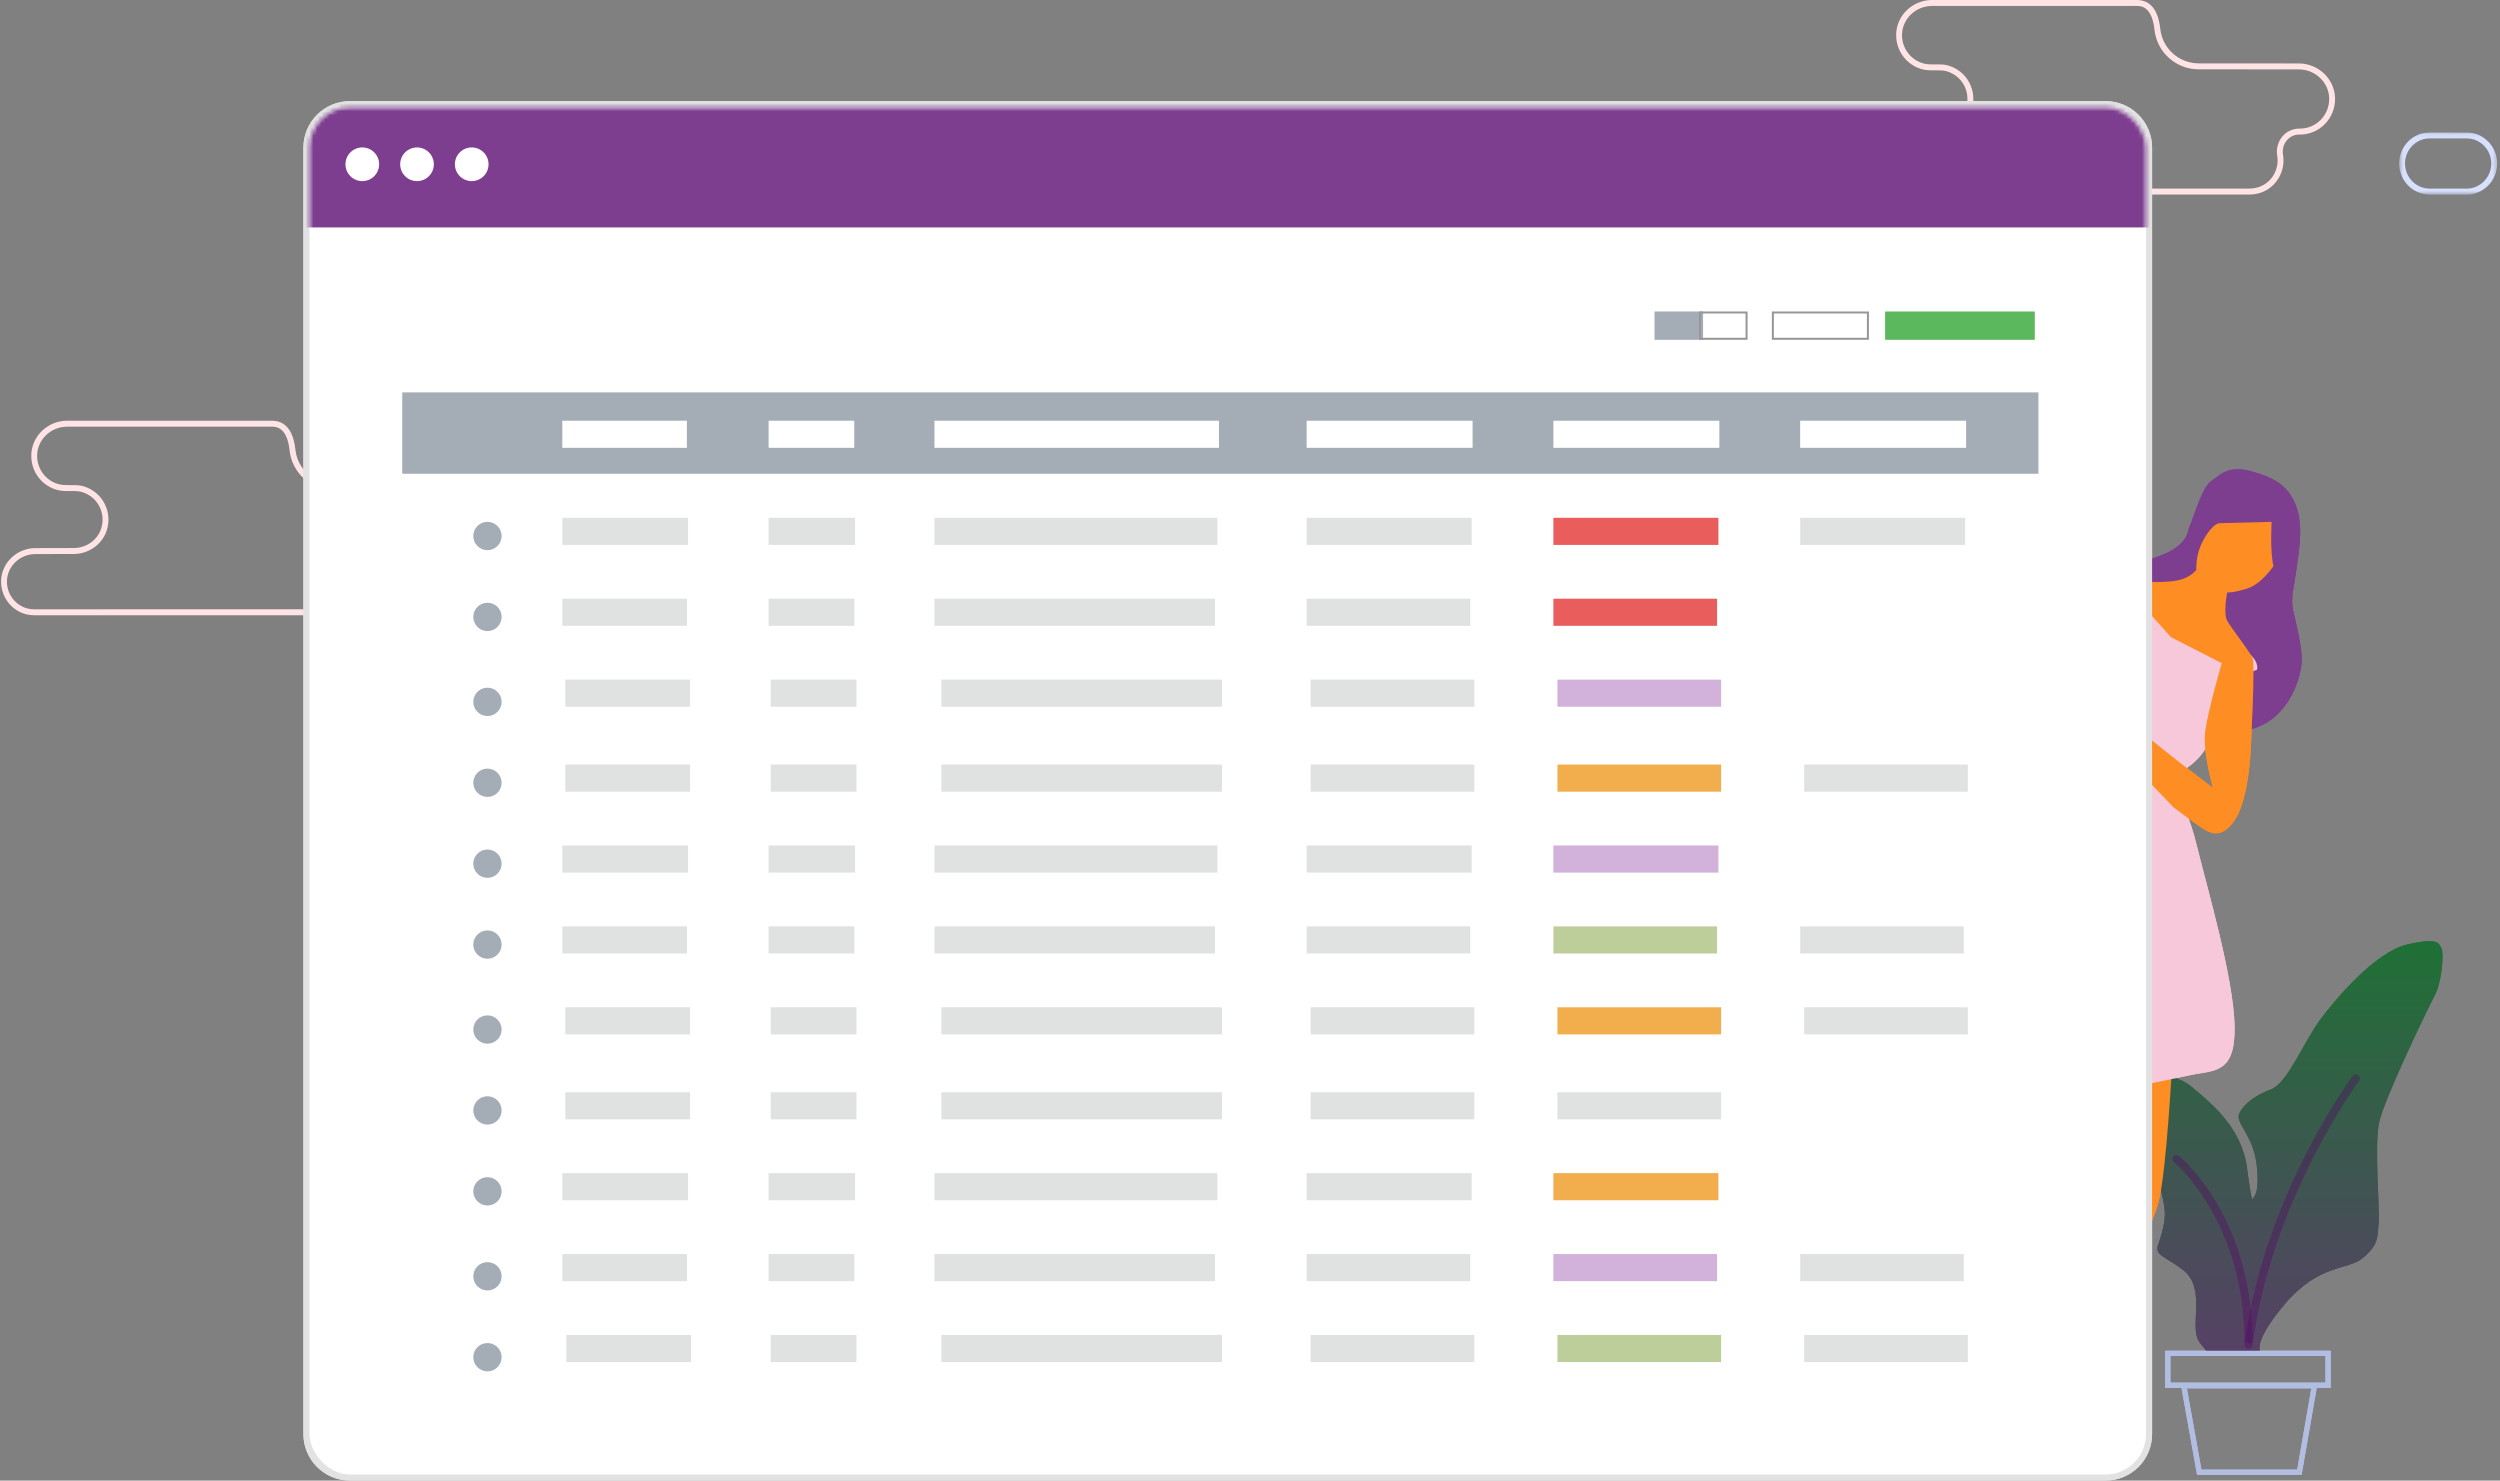 <?xml version="1.0" encoding="UTF-8"?> <svg xmlns="http://www.w3.org/2000/svg" xmlns:xlink="http://www.w3.org/1999/xlink" width="618" height="366" viewBox="0 0 618 366"><rect x="0" y="0" width="618" height="366" fill="#808080" stroke="none"/><defs><rect id="0gqzqp4stf" width="454" height="338" x=".5" y=".5" rx="10"></rect><rect id="kxq7knmxvh" width="454" height="338" x=".5" y=".5" rx="10"></rect><rect id="epe06pgprj" width="454" height="338" x=".5" y=".5" rx="10"></rect><rect id="mmw57b1k6l" width="454" height="338" x=".5" y=".5" rx="10"></rect><rect id="3bekx1kikn" width="454" height="338" x=".5" y=".5" rx="10"></rect><rect id="l9trzg12qp" width="454" height="338" x=".5" y=".5" rx="10"></rect><rect id="2ef1n3xfit" width="454" height="338" x=".5" y=".5" rx="10"></rect><rect id="z0w094rt3v" width="454" height="338" x=".5" y=".5" rx="10"></rect><rect id="xc03oih5ox" width="454" height="338" x=".5" y=".5" rx="10"></rect><rect id="lduhtf1bjz" width="454" height="338" x=".5" y=".5" rx="10"></rect><rect id="ipxwc9virB" width="454" height="338" x=".5" y=".5" rx="10"></rect><rect id="9nk02f7juD" width="454" height="338" x=".5" y=".5" rx="10"></rect><path id="q4vg94w8ra" d="M0.466 0.09L24.691 0.09 24.691 15.46 0.466 15.46z"></path><path id="0kl72lnqic" d="M0.466 0.09L24.691 0.09 24.691 15.46 0.466 15.46z"></path><path id="6ky3set2xr" d="M0.466 0.09L24.691 0.09 24.691 15.46 0.466 15.46z"></path><linearGradient id="n6mn9ewh7e" x1="50%" x2="50%" y1="0%" y2="127.57%"><stop offset="0%" stop-color="#1E7135"></stop><stop offset="100%" stop-color="#673373"></stop></linearGradient></defs><g fill="none" fill-rule="evenodd"><g><g><g><g><g><path fill="#FFE3E5" fill-rule="nonzero" d="M67.215 0H16.59c-4.724 0-8.788 3.755-8.86 8.554-.075 4.865 3.782 8.833 8.554 8.833l2.156.009c.646.003 1.294.07 1.91.264 3.842 1.2 5.817 5.19 4.69 8.898-.904 2.969-3.724 4.905-6.782 4.912l-9.527.024c-4.51 0-8.39 3.585-8.462 8.167-.07 4.643 3.612 8.432 8.167 8.432H95.01c5.764 0 9.151-5.115 8.355-9.808-.442-2.598 1.388-5.011 3.984-5.023l.227-.001c4.823 0 8.727-4.013 8.652-8.93-.077-4.853-4.185-8.649-8.96-8.649h-2.52c-9.737 0-17.067-.007-22.248-.016-4.812-.009-8.95-3.636-9.472-8.497C72.629 3.488 71.202 0 67.215 0m0 1.474c.925 0 3.74 0 4.37 5.855.6 5.583 5.292 9.8 10.91 9.81 5.184.01 12.514.017 22.251.017h2.52c4.08 0 7.447 3.228 7.51 7.196.028 1.979-.704 3.843-2.069 5.252-1.364 1.407-3.186 2.183-5.137 2.183l-.23.002c-1.613.007-3.132.73-4.166 1.982-1.08 1.31-1.532 3.047-1.24 4.766.334 1.964-.239 4.07-1.53 5.627-1.312 1.583-3.227 2.455-5.395 2.455H8.436c-1.814 0-3.513-.725-4.787-2.038-1.273-1.313-1.959-3.053-1.931-4.897.06-3.703 3.203-6.717 7.018-6.717l6.374-.016 3.15-.007c3.745-.009 7.103-2.456 8.165-5.95.667-2.194.458-4.513-.593-6.532-1.056-2.027-2.851-3.523-5.055-4.21-.697-.218-1.458-.325-2.33-.33l-2.163-.008c-1.92 0-3.72-.765-5.064-2.156-1.347-1.388-2.072-3.228-2.041-5.18.06-3.917 3.384-7.104 7.411-7.104h50.625" transform="translate(-132 -2536) translate(132 2536) translate(0 104)"></path><g transform="translate(-132 -2536) translate(132 2536) translate(0 104) translate(131.604 32.645)"><mask id="delm01soib" fill="#fff"><use xlink:href="#q4vg94w8ra"></use></mask><path fill="#D8E0FF" fill-rule="nonzero" d="M8.027.09C3.852.09.467 3.528.466 7.77c-.001 4.243 3.382 7.684 7.558 7.685l9.102.005h.005c4.173 0 7.559-3.438 7.56-7.68.002-4.244-3.381-7.684-7.557-7.686L8.03.09h-.004zm.003 1.473l9.102.005c3.372.001 6.11 2.788 6.11 6.212-.002 3.423-2.743 6.206-6.114 6.206l-9.104-.004c-3.369-.002-6.11-2.788-6.108-6.212.002-3.422 2.744-6.207 6.11-6.207h.004z" mask="url(#delm01soib)"></path></g></g><g><path fill="#FFE3E5" fill-rule="nonzero" d="M67.215 0H16.59c-4.724 0-8.788 3.755-8.86 8.554-.075 4.865 3.782 8.833 8.554 8.833l2.156.009c.646.003 1.294.07 1.91.264 3.842 1.2 5.817 5.19 4.69 8.898-.904 2.969-3.724 4.905-6.782 4.912l-9.527.024c-4.51 0-8.39 3.585-8.462 8.167-.07 4.643 3.612 8.432 8.167 8.432H95.01c5.764 0 9.151-5.115 8.355-9.808-.442-2.598 1.388-5.011 3.984-5.023l.227-.001c4.823 0 8.727-4.013 8.652-8.93-.077-4.853-4.185-8.649-8.96-8.649h-2.52c-9.737 0-17.067-.007-22.248-.016-4.812-.009-8.95-3.636-9.472-8.497C72.629 3.488 71.202 0 67.215 0m0 1.474c.925 0 3.74 0 4.37 5.855.6 5.583 5.292 9.8 10.91 9.81 5.184.01 12.514.017 22.251.017h2.52c4.08 0 7.447 3.228 7.51 7.196.028 1.979-.704 3.843-2.069 5.252-1.364 1.407-3.186 2.183-5.137 2.183l-.23.002c-1.613.007-3.132.73-4.166 1.982-1.08 1.31-1.532 3.047-1.24 4.766.334 1.964-.239 4.07-1.53 5.627-1.312 1.583-3.227 2.455-5.395 2.455H8.436c-1.814 0-3.513-.725-4.787-2.038-1.273-1.313-1.959-3.053-1.931-4.897.06-3.703 3.203-6.717 7.018-6.717l6.374-.016 3.15-.007c3.745-.009 7.103-2.456 8.165-5.95.667-2.194.458-4.513-.593-6.532-1.056-2.027-2.851-3.523-5.055-4.21-.697-.218-1.458-.325-2.33-.33l-2.163-.008c-1.92 0-3.72-.765-5.064-2.156-1.347-1.388-2.072-3.228-2.041-5.18.06-3.917 3.384-7.104 7.411-7.104h50.625" transform="translate(-132 -2536) translate(132 2536) translate(461)"></path><g transform="translate(-132 -2536) translate(132 2536) translate(461) translate(131.604 32.645)"><mask id="xfk27sxwfd" fill="#fff"><use xlink:href="#0kl72lnqic"></use></mask><path fill="#D8E0FF" fill-rule="nonzero" d="M8.027.09C3.852.09.467 3.528.466 7.77c-.001 4.243 3.382 7.684 7.558 7.685l9.102.005h.005c4.173 0 7.559-3.438 7.56-7.68.002-4.244-3.381-7.684-7.557-7.686L8.03.09h-.004zm.003 1.473l9.102.005c3.372.001 6.11 2.788 6.11 6.212-.002 3.423-2.743 6.206-6.114 6.206l-9.104-.004c-3.369-.002-6.11-2.788-6.108-6.212.002-3.422 2.744-6.207 6.11-6.207h.004z" mask="url(#xfk27sxwfd)"></path></g></g></g><g><path fill="url(#n6mn9ewh7e)" fill-rule="nonzero" d="M14.451 101.99c-1.35-1.916-2.701-2.253-2.701-6.416 0-4.166 1.126-10.13-2.813-13.396-3.941-3.263-7.318-3.714-6.529-6.189.789-2.477 2.026-5.854 1.688-9.006-.337-3.15-2.026-9.903-3.6-10.692-1.578-.789 1.574-22.4 1.574-22.4s4.841-.561 8.894 2.929c4.052 3.487 12.156 9.565 13.507 19.922 1.35 10.354 1.462 7.429 1.462 7.429s1.802-.902.902-8.331c-.902-7.429-5.403-10.24-4.28-12.605 1.127-2.363 3.942-4.503 7.881-5.967 3.939-1.461 8.218-11.929 12.043-17.107 3.828-5.179 13.735-16.884 21.612-18.686 7.88-1.799 7.767-.224 8.443 1.013.675 1.24 0 8.442-1.575 11.37-1.575 2.926-12.608 25.774-13.846 31.628-1.237 5.853.225 21.273-.113 24.874-.338 3.603 0 5.292-3.825 8.555-3.828 3.263-10.806 1.237-19.586 11.705-8.78 10.467-5.403 12.156-5.403 12.156l-13.735-.786z" transform="translate(-132 -2536) translate(132 2536) translate(531 232)"></path><path stroke="#540663" stroke-linecap="round" stroke-linejoin="round" stroke-opacity=".378" stroke-width="2" d="M51.373 34.567s-21.388 28.815-26.34 64.608" transform="translate(-132 -2536) translate(132 2536) translate(531 232)"></path><path stroke="#B1BDE1" stroke-width="1.3" d="M12.652 131.929L37.414 131.929 41.129 110.542 8.824 110.542z" transform="translate(-132 -2536) translate(132 2536) translate(531 232)"></path><path stroke="#540663" stroke-linecap="round" stroke-linejoin="round" stroke-opacity=".378" stroke-width="2" d="M7.017 54.49s18.124 14.857 17.786 45.922" transform="translate(-132 -2536) translate(132 2536) translate(531 232)"></path><path stroke="#B1BDE1" stroke-width="1.3" d="M4.885 110.431L44.505 110.431 44.505 102.551 4.885 102.551z" transform="translate(-132 -2536) translate(132 2536) translate(531 232)"></path></g><path fill="#FE8D23" fill-rule="nonzero" d="M537 262s-1.375 27.458-3.438 35.255C531.5 305.052 526 312 526 312l2.406-47.288L537 262z" transform="translate(-132 -2536) translate(132 2536)"></path><path fill="#7E3E8F" fill-rule="nonzero" d="M527.924 138.69s.561.904 6.715-1.58c6.157-2.488 6.27-5.992 6.27-5.992 1.678-4.068 3.467-10.621 5.595-12.092 2.127-1.47 4.142-4.182 10.185-2.487 6.044 1.695 9.29 3.844 11.08 9.043 1.79 5.197.224 12.545-.225 16.046-.446 3.505-1.343 6.217-.671 9.268.671 3.052 2.127 8.59 2.127 12.206 0 3.615-2.799 14.693-12.646 17.177-9.85 2.487-13.992-2.26-13.992-2.26l-17.57-21.923L523 142.08l4.924-3.39z" transform="translate(-132 -2536) translate(132 2536)"></path><path fill="#F6C8D9" fill-rule="nonzero" d="M527.728 143l-2.487.563L518 204.31 525.58 269s9.39-1.801 15.498-3.154c6.11-1.352 11.54-.113 11.314-12.172-.228-12.06-7.016-35.052-9.163-43.953-2.15-8.905-4.073-11.158-4.073-11.158l1.358-8.68c6.109-4.057 6.787-10.143 7.127-11.944.34-1.805 2.375-7.666 3.394-8.905 1.018-1.239 6.899-3.494 6.899-3.494s1.585-4.62-10.747-7.888c-12.332-3.27-14.14-6.537-15.497-8.114-1.358-1.58-.68-5.637-.68-5.637l-2.828-.676" transform="translate(-132 -2536) translate(132 2536)"></path><path fill="#FE8D23" fill-rule="nonzero" d="M538.666 188.38l8.413 6.423s-2.692-8.902-1.906-14.31c.784-5.409 4.039-16.563 4.039-16.563l-12.565-6.423L527 146.691l2.58-3.605s-.674.9 4.374.787c5.048-.111 6.954-.9 8.974-2.929 0 0-.11-2.48.673-4.956.786-2.48 3.029-6.198 4.937-6.65L561.55 129s-.45 7.212.45 10.93c0 0-2.918 4.394-6.394 5.522-3.479 1.125-5.048 1.014-5.048 1.014s-1.01 5.181 0 6.985c1.01 1.804 5.608 7.66 6.28 9.24.674 1.577-.449 22.534-.449 22.534s-.447 12.282-3.925 17.463c-3.479 5.184-6.507 3.042-8.414 1.804-1.906-1.239-6.73-4.9-6.73-4.9l-9.983-10.425.673-9.294 10.656 8.507z" transform="translate(-132 -2536) translate(132 2536)"></path><g><path fill="#E2E2E2" fill-rule="nonzero" d="M11.5 3C6.806 3 3 6.806 3 11.5v318c0 4.694 3.806 8.5 8.5 8.5h434c4.694 0 8.5-3.806 8.5-8.5v-318c0-4.694-3.806-8.5-8.5-8.5h-434zm0-3h434c6.351 0 11.5 5.149 11.5 11.5v318c0 6.351-5.149 11.5-11.5 11.5h-434C5.149 341 0 335.851 0 329.5v-318C0 5.149 5.149 0 11.5 0z" transform="translate(-132 -2536) translate(132 2536) translate(75 25)"></path><g fill="#FFF" fill-rule="nonzero" transform="translate(-132 -2536) translate(132 2536) translate(75 25) translate(1 1)"><rect width="454" height="338" x=".5" y=".5" rx="10"></rect></g><g transform="translate(-132 -2536) translate(132 2536) translate(75 25) translate(1 1)"><mask id="4xsrjrvvgg" fill="#fff"><use xlink:href="#0gqzqp4stf"></use></mask><g mask="url(#4xsrjrvvgg)"><g fill-rule="nonzero" transform="translate(23 71)"><path fill="#FFF" d="M1.264 253L404.466 253 404.466 1.676 1.264 1.676z"></path><circle cx="21.5" cy="35.5" r="3.5" fill="#A4ACB6"></circle><circle cx="21.5" cy="55.5" r="3.5" fill="#A4ACB6"></circle><circle cx="21.5" cy="76.5" r="3.5" fill="#A4ACB6"></circle><circle cx="21.5" cy="96.5" r="3.5" fill="#A4ACB6"></circle><circle cx="21.5" cy="116.5" r="3.5" fill="#A4ACB6"></circle><circle cx="21.5" cy="136.5" r="3.5" fill="#A4ACB6"></circle><circle cx="21.5" cy="157.5" r="3.5" fill="#A4ACB6"></circle><circle cx="21.5" cy="177.5" r="3.5" fill="#A4ACB6"></circle><circle cx="21.5" cy="197.5" r="3.5" fill="#A4ACB6"></circle><circle cx="21.5" cy="218.5" r="3.5" fill="#A4ACB6"></circle><circle cx="21.5" cy="238.5" r="3.5" fill="#A4ACB6"></circle><path fill="#A4ACB6" d="M0.436 20.113L404.898 20.113 404.898 0 0.436 0z"></path><g><g fill="#E0E1E1"><path d="M0 6.704L31.08 6.704 31.08 0 0 0zM0 87.704L31.08 87.704 31.08 81 0 81zM0 26.704L30.823 26.704 30.823 20 0 20zM0 107.704L30.823 107.704 30.823 101 0 101zM.762 46.704L31.585 46.704 31.585 40 .762 40zM.762 127.704L31.585 127.704 31.585 121 .762 121zM.762 67.704L31.585 67.704 31.585 61 .762 61zM.762 148.704L31.585 148.704 31.585 142 .762 142zM0 168.704L31.08 168.704 31.08 162 0 162zM0 188.704L30.823 188.704 30.823 182 0 182zM1 208.704L31.823 208.704 31.823 202 1 202z" transform="translate(40 7) translate(0 24)"></path></g><path fill="#FFF" d="M0 6.704L30.793 6.704 30.793 0 0 0z" transform="translate(40 7)"></path></g><g><g fill="#E0E1E1"><path d="M0 6.704L21.368 6.704 21.368 0 0 0zM0 87.704L21.368 87.704 21.368 81 0 81zM0 26.704L21.191 26.704 21.191 20 0 20zM0 107.704L21.191 107.704 21.191 101 0 101zM.524 46.704L21.715 46.704 21.715 40 .524 40zM.524 127.704L21.715 127.704 21.715 121 .524 121zM.524 67.704L21.715 67.704 21.715 61 .524 61zM.524 148.704L21.715 148.704 21.715 142 .524 142zM0 168.704L21.368 168.704 21.368 162 0 162zM0 188.704L21.191 188.704 21.191 182 0 182zM.524 208.704L21.715 208.704 21.715 202 .524 202z" transform="translate(91 7) translate(0 24)"></path></g><path fill="#FFF" d="M0 6.704L21.17 6.704 21.17 0 0 0z" transform="translate(91 7)"></path></g><g><g fill="#E0E1E1"><path d="M0 6.704L69.93 6.704 69.93 0 0 0zM0 87.704L69.93 87.704 69.93 81 0 81zM0 26.704L69.352 26.704 69.352 20 0 20zM0 107.704L69.352 107.704 69.352 101 0 101zM1.714 46.704L71.067 46.704 71.067 40 1.714 40zM1.714 127.704L71.067 127.704 71.067 121 1.714 121zM1.714 67.704L71.067 67.704 71.067 61 1.714 61zM1.714 148.704L71.067 148.704 71.067 142 1.714 142zM0 168.704L69.93 168.704 69.93 162 0 162zM0 188.704L69.352 188.704 69.352 182 0 182zM1.714 208.704L71.067 208.704 71.067 202 1.714 202z" transform="translate(132 7) translate(0 24)"></path></g><path fill="#FFF" d="M0 6.704L70.328 6.704 70.328 0 0 0z" transform="translate(132 7)"></path></g><g><g fill="#E0E1E1"><path d="M0 6.704L40.793 6.704 40.793 0 0 0zM0 87.704L40.793 87.704 40.793 81 0 81zM0 26.704L40.455 26.704 40.455 20 0 20zM0 107.704L40.455 107.704 40.455 101 0 101zM1 46.704L41.455 46.704 41.455 40 1 40zM1 127.704L41.455 127.704 41.455 121 1 121zM1 67.704L41.455 67.704 41.455 61 1 61zM1 148.704L41.455 148.704 41.455 142 1 142zM0 168.704L40.793 168.704 40.793 162 0 162zM0 188.704L40.455 188.704 40.455 182 0 182zM1 208.704L41.455 208.704 41.455 202 1 202z" transform="translate(224 7) translate(0 24)"></path></g><path fill="#FFF" d="M0 6.704L41.025 6.704 41.025 0 0 0z" transform="translate(224 7)"></path></g><g><g><path fill="#EA5D5D" d="M0 6.704L40.793 6.704 40.793 0 0 0z" transform="translate(285 7) translate(0 24)"></path><path fill="#D2B2DA" d="M0 87.704L40.793 87.704 40.793 81 0 81z" transform="translate(285 7) translate(0 24)"></path><path fill="#EA5D5D" d="M0 26.704L40.455 26.704 40.455 20 0 20z" transform="translate(285 7) translate(0 24)"></path><path fill="#BDCE9B" d="M0 107.704L40.455 107.704 40.455 101 0 101z" transform="translate(285 7) translate(0 24)"></path><path fill="#D2B2DA" d="M1 46.704L41.455 46.704 41.455 40 1 40z" transform="translate(285 7) translate(0 24)"></path><path fill="#F2AD4D" d="M1 127.704L41.455 127.704 41.455 121 1 121zM1 67.704L41.455 67.704 41.455 61 1 61z" transform="translate(285 7) translate(0 24)"></path><path fill="#E0E1E1" d="M1 148.704L41.455 148.704 41.455 142 1 142z" transform="translate(285 7) translate(0 24)"></path><path fill="#F2AD4D" d="M0 168.704L40.793 168.704 40.793 162 0 162z" transform="translate(285 7) translate(0 24)"></path><path fill="#D2B2DA" d="M0 188.704L40.455 188.704 40.455 182 0 182z" transform="translate(285 7) translate(0 24)"></path><path fill="#BDCE9B" d="M1 208.704L41.455 208.704 41.455 202 1 202z" transform="translate(285 7) translate(0 24)"></path></g><path fill="#FFF" d="M0 6.704L41.025 6.704 41.025 0 0 0z" transform="translate(285 7)"></path></g><g><g fill="#E0E1E1"><path d="M0 6.704L40.793 6.704 40.793 0 0 0zM0 107.704L40.455 107.704 40.455 101 0 101zM1 127.704L41.455 127.704 41.455 121 1 121zM1 67.704L41.455 67.704 41.455 61 1 61zM0 188.704L40.455 188.704 40.455 182 0 182zM1 208.704L41.455 208.704 41.455 202 1 202z" transform="translate(346 7) translate(0 24)"></path></g><path fill="#FFF" d="M0 6.704L41.025 6.704 41.025 0 0 0z" transform="translate(346 7)"></path></g></g></g></g><g transform="translate(-132 -2536) translate(132 2536) translate(75 25) translate(1 1)"><mask id="6dqmjcvc8i" fill="#fff"><use xlink:href="#kxq7knmxvh"></use></mask><g mask="url(#6dqmjcvc8i)"><g><path fill="#5CB85C" fill-rule="nonzero" d="M57 0H94V7H57z" transform="translate(333 51)"></path><path stroke="#979797" stroke-width=".5" d="M29.25 0.25H52.75V6.75H29.25z" transform="translate(333 51)"></path><path fill="#A4ACB6" fill-rule="nonzero" d="M0 0H12V7H0z" transform="translate(333 51)"></path><path stroke="#979797" stroke-width=".5" d="M11.25 0.25H22.75V6.75H11.25z" transform="translate(333 51)"></path></g></g></g><g transform="translate(-132 -2536) translate(132 2536) translate(75 25) translate(1 1)"><mask id="jbz13025ek" fill="#fff"><use xlink:href="#epe06pgprj"></use></mask><path fill="#7E3E8F" fill-rule="nonzero" d="M-1 -1H591.931V30.221H-1z" mask="url(#jbz13025ek)"></path></g><g transform="translate(-132 -2536) translate(132 2536) translate(75 25) translate(1 1)"><mask id="biz5vl4wem" fill="#fff"><use xlink:href="#mmw57b1k6l"></use></mask><ellipse cx="13.563" cy="14.61" fill="#FFF" fill-rule="nonzero" mask="url(#biz5vl4wem)" rx="4.161" ry="4.163"></ellipse></g><g transform="translate(-132 -2536) translate(132 2536) translate(75 25) translate(1 1)"><mask id="9ovvkssp2o" fill="#fff"><use xlink:href="#3bekx1kikn"></use></mask><ellipse cx="27.086" cy="14.61" fill="#FFF" fill-rule="nonzero" mask="url(#9ovvkssp2o)" rx="4.161" ry="4.163"></ellipse></g><g transform="translate(-132 -2536) translate(132 2536) translate(75 25) translate(1 1)"><mask id="l9epo8idwq" fill="#fff"><use xlink:href="#l9trzg12qp"></use></mask><ellipse cx="40.609" cy="14.61" fill="#FFF" fill-rule="nonzero" mask="url(#l9epo8idwq)" rx="4.161" ry="4.163"></ellipse></g></g></g><g><g><g transform="translate(-132 -2536) translate(132 2536) translate(75 25) translate(56 111) translate(.604 .645)"><mask id="mzphi6e0ss" fill="#fff"><use xlink:href="#6ky3set2xr"></use></mask><path fill="#D8E0FF" fill-rule="nonzero" d="M8.027.09C3.852.09.467 3.528.466 7.77c-.001 4.243 3.382 7.684 7.558 7.685l9.102.005h.005c4.173 0 7.559-3.438 7.56-7.68.002-4.244-3.381-7.684-7.557-7.686L8.03.09h-.004zm.003 1.473l9.102.005c3.372.001 6.11 2.788 6.11 6.212-.002 3.423-2.743 6.206-6.114 6.206l-9.104-.004c-3.369-.002-6.11-2.788-6.108-6.212.002-3.422 2.744-6.207 6.11-6.207h.004z" mask="url(#mzphi6e0ss)"></path></g></g><g><path fill="url(#n6mn9ewh7e)" fill-rule="nonzero" d="M14.451 101.99c-1.35-1.916-2.701-2.253-2.701-6.416 0-4.166 1.126-10.13-2.813-13.396-3.941-3.263-7.318-3.714-6.529-6.189.789-2.477 2.026-5.854 1.688-9.006-.337-3.15-2.026-9.903-3.6-10.692-1.578-.789 1.574-22.4 1.574-22.4s4.841-.561 8.894 2.929c4.052 3.487 12.156 9.565 13.507 19.922 1.35 10.354 1.462 7.429 1.462 7.429s1.802-.902.902-8.331c-.902-7.429-5.403-10.24-4.28-12.605 1.127-2.363 3.942-4.503 7.881-5.967 3.939-1.461 8.218-11.929 12.043-17.107 3.828-5.179 13.735-16.884 21.612-18.686 7.88-1.799 7.767-.224 8.443 1.013.675 1.24 0 8.442-1.575 11.37-1.575 2.926-12.608 25.774-13.846 31.628-1.237 5.853.225 21.273-.113 24.874-.338 3.603 0 5.292-3.825 8.555-3.828 3.263-10.806 1.237-19.586 11.705-8.78 10.467-5.403 12.156-5.403 12.156l-13.735-.786z" transform="translate(-132 -2536) translate(132 2536) translate(75 25) translate(456 207)"></path><path stroke="#540663" stroke-linecap="round" stroke-linejoin="round" stroke-opacity=".378" stroke-width="2" d="M51.373 34.567s-21.388 28.815-26.34 64.608" transform="translate(-132 -2536) translate(132 2536) translate(75 25) translate(456 207)"></path><path stroke="#B1BDE1" stroke-width="1.3" d="M12.652 131.929L37.414 131.929 41.129 110.542 8.824 110.542z" transform="translate(-132 -2536) translate(132 2536) translate(75 25) translate(456 207)"></path><path stroke="#540663" stroke-linecap="round" stroke-linejoin="round" stroke-opacity=".378" stroke-width="2" d="M7.017 54.49s18.124 14.857 17.786 45.922" transform="translate(-132 -2536) translate(132 2536) translate(75 25) translate(456 207)"></path><path stroke="#B1BDE1" stroke-width="1.3" d="M4.885 110.431L44.505 110.431 44.505 102.551 4.885 102.551z" transform="translate(-132 -2536) translate(132 2536) translate(75 25) translate(456 207)"></path></g><path fill="#FE8D23" fill-rule="nonzero" d="M462 237s-1.375 27.458-3.438 35.255C456.5 280.052 451 287 451 287l2.406-47.288L462 237z" transform="translate(-132 -2536) translate(132 2536) translate(75 25)"></path><path fill="#7E3E8F" fill-rule="nonzero" d="M452.924 113.69s.561.904 6.715-1.58c6.157-2.488 6.27-5.992 6.27-5.992 1.678-4.068 3.467-10.621 5.595-12.092 2.127-1.47 4.142-4.182 10.185-2.487 6.044 1.695 9.29 3.844 11.08 9.043 1.79 5.197.224 12.545-.225 16.046-.446 3.505-1.343 6.217-.671 9.268.671 3.052 2.127 8.59 2.127 12.206 0 3.615-2.799 14.693-12.646 17.177-9.85 2.487-13.992-2.26-13.992-2.26l-17.57-21.923L448 117.08l4.924-3.39z" transform="translate(-132 -2536) translate(132 2536) translate(75 25)"></path><path fill="#F6C8D9" fill-rule="nonzero" d="M452.728 118l-2.487.563L443 179.31 450.58 244s9.39-1.801 15.498-3.154c6.11-1.352 11.54-.113 11.314-12.172-.228-12.06-7.016-35.052-9.163-43.953-2.15-8.905-4.073-11.158-4.073-11.158l1.358-8.68c6.109-4.057 6.787-10.143 7.127-11.944.34-1.805 2.375-7.666 3.394-8.905 1.018-1.239 6.899-3.494 6.899-3.494s1.585-4.62-10.747-7.888c-12.332-3.27-14.14-6.537-15.497-8.114-1.358-1.58-.68-5.637-.68-5.637l-2.828-.676" transform="translate(-132 -2536) translate(132 2536) translate(75 25)"></path><path fill="#FE8D23" fill-rule="nonzero" d="M463.666 163.38l8.413 6.423s-2.692-8.902-1.906-14.31c.784-5.409 4.039-16.563 4.039-16.563l-12.565-6.423L452 121.691l2.58-3.605s-.674.9 4.374.787c5.048-.111 6.954-.9 8.974-2.929 0 0-.11-2.48.673-4.956.786-2.48 3.029-6.198 4.937-6.65L486.55 104s-.45 7.212.45 10.93c0 0-2.918 4.394-6.394 5.522-3.479 1.125-5.048 1.014-5.048 1.014s-1.01 5.181 0 6.985c1.01 1.804 5.608 7.66 6.28 9.24.674 1.577-.449 22.534-.449 22.534s-.447 12.282-3.925 17.463c-3.479 5.184-6.507 3.042-8.414 1.804-1.906-1.239-6.73-4.9-6.73-4.9l-9.983-10.425.673-9.294 10.656 8.507z" transform="translate(-132 -2536) translate(132 2536) translate(75 25)"></path><g><path fill="#E2E2E2" fill-rule="nonzero" d="M11.5 3C6.806 3 3 6.806 3 11.5v318c0 4.694 3.806 8.5 8.5 8.5h434c4.694 0 8.5-3.806 8.5-8.5v-318c0-4.694-3.806-8.5-8.5-8.5h-434zm0-3h434c6.351 0 11.5 5.149 11.5 11.5v318c0 6.351-5.149 11.5-11.5 11.5h-434C5.149 341 0 335.851 0 329.5v-318C0 5.149 5.149 0 11.5 0z" transform="translate(-132 -2536) translate(132 2536) translate(75 25)"></path><g fill="#FFF" fill-rule="nonzero" transform="translate(-132 -2536) translate(132 2536) translate(75 25) translate(1 1)"><rect width="454" height="338" x=".5" y=".5" rx="10"></rect></g><g transform="translate(-132 -2536) translate(132 2536) translate(75 25) translate(1 1)"><mask id="1cxcnwcz0u" fill="#fff"><use xlink:href="#2ef1n3xfit"></use></mask><g mask="url(#1cxcnwcz0u)"><g fill-rule="nonzero" transform="translate(23 71)"><path fill="#FFF" d="M1.264 253L404.466 253 404.466 1.676 1.264 1.676z"></path><circle cx="21.5" cy="35.5" r="3.5" fill="#A4ACB6"></circle><circle cx="21.5" cy="55.5" r="3.5" fill="#A4ACB6"></circle><circle cx="21.5" cy="76.5" r="3.5" fill="#A4ACB6"></circle><circle cx="21.5" cy="96.5" r="3.5" fill="#A4ACB6"></circle><circle cx="21.5" cy="116.5" r="3.5" fill="#A4ACB6"></circle><circle cx="21.5" cy="136.5" r="3.5" fill="#A4ACB6"></circle><circle cx="21.5" cy="157.5" r="3.5" fill="#A4ACB6"></circle><circle cx="21.5" cy="177.5" r="3.5" fill="#A4ACB6"></circle><circle cx="21.5" cy="197.5" r="3.5" fill="#A4ACB6"></circle><circle cx="21.5" cy="218.5" r="3.5" fill="#A4ACB6"></circle><circle cx="21.5" cy="238.5" r="3.5" fill="#A4ACB6"></circle><path fill="#A4ACB6" d="M0.436 20.113L404.898 20.113 404.898 0 0.436 0z"></path><g><g fill="#E0E1E1"><path d="M0 6.704L31.08 6.704 31.08 0 0 0zM0 87.704L31.08 87.704 31.08 81 0 81zM0 26.704L30.823 26.704 30.823 20 0 20zM0 107.704L30.823 107.704 30.823 101 0 101zM.762 46.704L31.585 46.704 31.585 40 .762 40zM.762 127.704L31.585 127.704 31.585 121 .762 121zM.762 67.704L31.585 67.704 31.585 61 .762 61zM.762 148.704L31.585 148.704 31.585 142 .762 142zM0 168.704L31.08 168.704 31.08 162 0 162zM0 188.704L30.823 188.704 30.823 182 0 182zM1 208.704L31.823 208.704 31.823 202 1 202z" transform="translate(40 7) translate(0 24)"></path></g><path fill="#FFF" d="M0 6.704L30.793 6.704 30.793 0 0 0z" transform="translate(40 7)"></path></g><g><g fill="#E0E1E1"><path d="M0 6.704L21.368 6.704 21.368 0 0 0zM0 87.704L21.368 87.704 21.368 81 0 81zM0 26.704L21.191 26.704 21.191 20 0 20zM0 107.704L21.191 107.704 21.191 101 0 101zM.524 46.704L21.715 46.704 21.715 40 .524 40zM.524 127.704L21.715 127.704 21.715 121 .524 121zM.524 67.704L21.715 67.704 21.715 61 .524 61zM.524 148.704L21.715 148.704 21.715 142 .524 142zM0 168.704L21.368 168.704 21.368 162 0 162zM0 188.704L21.191 188.704 21.191 182 0 182zM.524 208.704L21.715 208.704 21.715 202 .524 202z" transform="translate(91 7) translate(0 24)"></path></g><path fill="#FFF" d="M0 6.704L21.17 6.704 21.17 0 0 0z" transform="translate(91 7)"></path></g><g><g fill="#E0E1E1"><path d="M0 6.704L69.93 6.704 69.93 0 0 0zM0 87.704L69.93 87.704 69.93 81 0 81zM0 26.704L69.352 26.704 69.352 20 0 20zM0 107.704L69.352 107.704 69.352 101 0 101zM1.714 46.704L71.067 46.704 71.067 40 1.714 40zM1.714 127.704L71.067 127.704 71.067 121 1.714 121zM1.714 67.704L71.067 67.704 71.067 61 1.714 61zM1.714 148.704L71.067 148.704 71.067 142 1.714 142zM0 168.704L69.93 168.704 69.93 162 0 162zM0 188.704L69.352 188.704 69.352 182 0 182zM1.714 208.704L71.067 208.704 71.067 202 1.714 202z" transform="translate(132 7) translate(0 24)"></path></g><path fill="#FFF" d="M0 6.704L70.328 6.704 70.328 0 0 0z" transform="translate(132 7)"></path></g><g><g fill="#E0E1E1"><path d="M0 6.704L40.793 6.704 40.793 0 0 0zM0 87.704L40.793 87.704 40.793 81 0 81zM0 26.704L40.455 26.704 40.455 20 0 20zM0 107.704L40.455 107.704 40.455 101 0 101zM1 46.704L41.455 46.704 41.455 40 1 40zM1 127.704L41.455 127.704 41.455 121 1 121zM1 67.704L41.455 67.704 41.455 61 1 61zM1 148.704L41.455 148.704 41.455 142 1 142zM0 168.704L40.793 168.704 40.793 162 0 162zM0 188.704L40.455 188.704 40.455 182 0 182zM1 208.704L41.455 208.704 41.455 202 1 202z" transform="translate(224 7) translate(0 24)"></path></g><path fill="#FFF" d="M0 6.704L41.025 6.704 41.025 0 0 0z" transform="translate(224 7)"></path></g><g><g><path fill="#EA5D5D" d="M0 6.704L40.793 6.704 40.793 0 0 0z" transform="translate(285 7) translate(0 24)"></path><path fill="#D2B2DA" d="M0 87.704L40.793 87.704 40.793 81 0 81z" transform="translate(285 7) translate(0 24)"></path><path fill="#EA5D5D" d="M0 26.704L40.455 26.704 40.455 20 0 20z" transform="translate(285 7) translate(0 24)"></path><path fill="#BDCE9B" d="M0 107.704L40.455 107.704 40.455 101 0 101z" transform="translate(285 7) translate(0 24)"></path><path fill="#D2B2DA" d="M1 46.704L41.455 46.704 41.455 40 1 40z" transform="translate(285 7) translate(0 24)"></path><path fill="#F2AD4D" d="M1 127.704L41.455 127.704 41.455 121 1 121zM1 67.704L41.455 67.704 41.455 61 1 61z" transform="translate(285 7) translate(0 24)"></path><path fill="#E0E1E1" d="M1 148.704L41.455 148.704 41.455 142 1 142z" transform="translate(285 7) translate(0 24)"></path><path fill="#F2AD4D" d="M0 168.704L40.793 168.704 40.793 162 0 162z" transform="translate(285 7) translate(0 24)"></path><path fill="#D2B2DA" d="M0 188.704L40.455 188.704 40.455 182 0 182z" transform="translate(285 7) translate(0 24)"></path><path fill="#BDCE9B" d="M1 208.704L41.455 208.704 41.455 202 1 202z" transform="translate(285 7) translate(0 24)"></path></g><path fill="#FFF" d="M0 6.704L41.025 6.704 41.025 0 0 0z" transform="translate(285 7)"></path></g><g><g fill="#E0E1E1"><path d="M0 6.704L40.793 6.704 40.793 0 0 0zM0 107.704L40.455 107.704 40.455 101 0 101zM1 127.704L41.455 127.704 41.455 121 1 121zM1 67.704L41.455 67.704 41.455 61 1 61zM0 188.704L40.455 188.704 40.455 182 0 182zM1 208.704L41.455 208.704 41.455 202 1 202z" transform="translate(346 7) translate(0 24)"></path></g><path fill="#FFF" d="M0 6.704L41.025 6.704 41.025 0 0 0z" transform="translate(346 7)"></path></g></g></g></g><g transform="translate(-132 -2536) translate(132 2536) translate(75 25) translate(1 1)"><mask id="3ajogphrew" fill="#fff"><use xlink:href="#z0w094rt3v"></use></mask><g mask="url(#3ajogphrew)"><g><path fill="#5CB85C" fill-rule="nonzero" d="M57 0H94V7H57z" transform="translate(333 51)"></path><path stroke="#979797" stroke-width=".5" d="M29.25 0.25H52.75V6.75H29.25z" transform="translate(333 51)"></path><path fill="#A4ACB6" fill-rule="nonzero" d="M0 0H12V7H0z" transform="translate(333 51)"></path><path stroke="#979797" stroke-width=".5" d="M11.25 0.25H22.75V6.75H11.25z" transform="translate(333 51)"></path></g></g></g><g transform="translate(-132 -2536) translate(132 2536) translate(75 25) translate(1 1)"><mask id="z3a5z8j0py" fill="#fff"><use xlink:href="#xc03oih5ox"></use></mask><path fill="#7E3E8F" fill-rule="nonzero" d="M-1 -1H591.931V30.221H-1z" mask="url(#z3a5z8j0py)"></path></g><g transform="translate(-132 -2536) translate(132 2536) translate(75 25) translate(1 1)"><mask id="0w866rw46A" fill="#fff"><use xlink:href="#lduhtf1bjz"></use></mask><ellipse cx="13.563" cy="14.61" fill="#FFF" fill-rule="nonzero" mask="url(#0w866rw46A)" rx="4.161" ry="4.163"></ellipse></g><g transform="translate(-132 -2536) translate(132 2536) translate(75 25) translate(1 1)"><mask id="xbkuy2sccC" fill="#fff"><use xlink:href="#ipxwc9virB"></use></mask><ellipse cx="27.086" cy="14.61" fill="#FFF" fill-rule="nonzero" mask="url(#xbkuy2sccC)" rx="4.161" ry="4.163"></ellipse></g><g transform="translate(-132 -2536) translate(132 2536) translate(75 25) translate(1 1)"><mask id="6zdhd0jmdE" fill="#fff"><use xlink:href="#9nk02f7juD"></use></mask><ellipse cx="40.609" cy="14.61" fill="#FFF" fill-rule="nonzero" mask="url(#6zdhd0jmdE)" rx="4.161" ry="4.163"></ellipse></g></g></g></g></g></g></svg> 